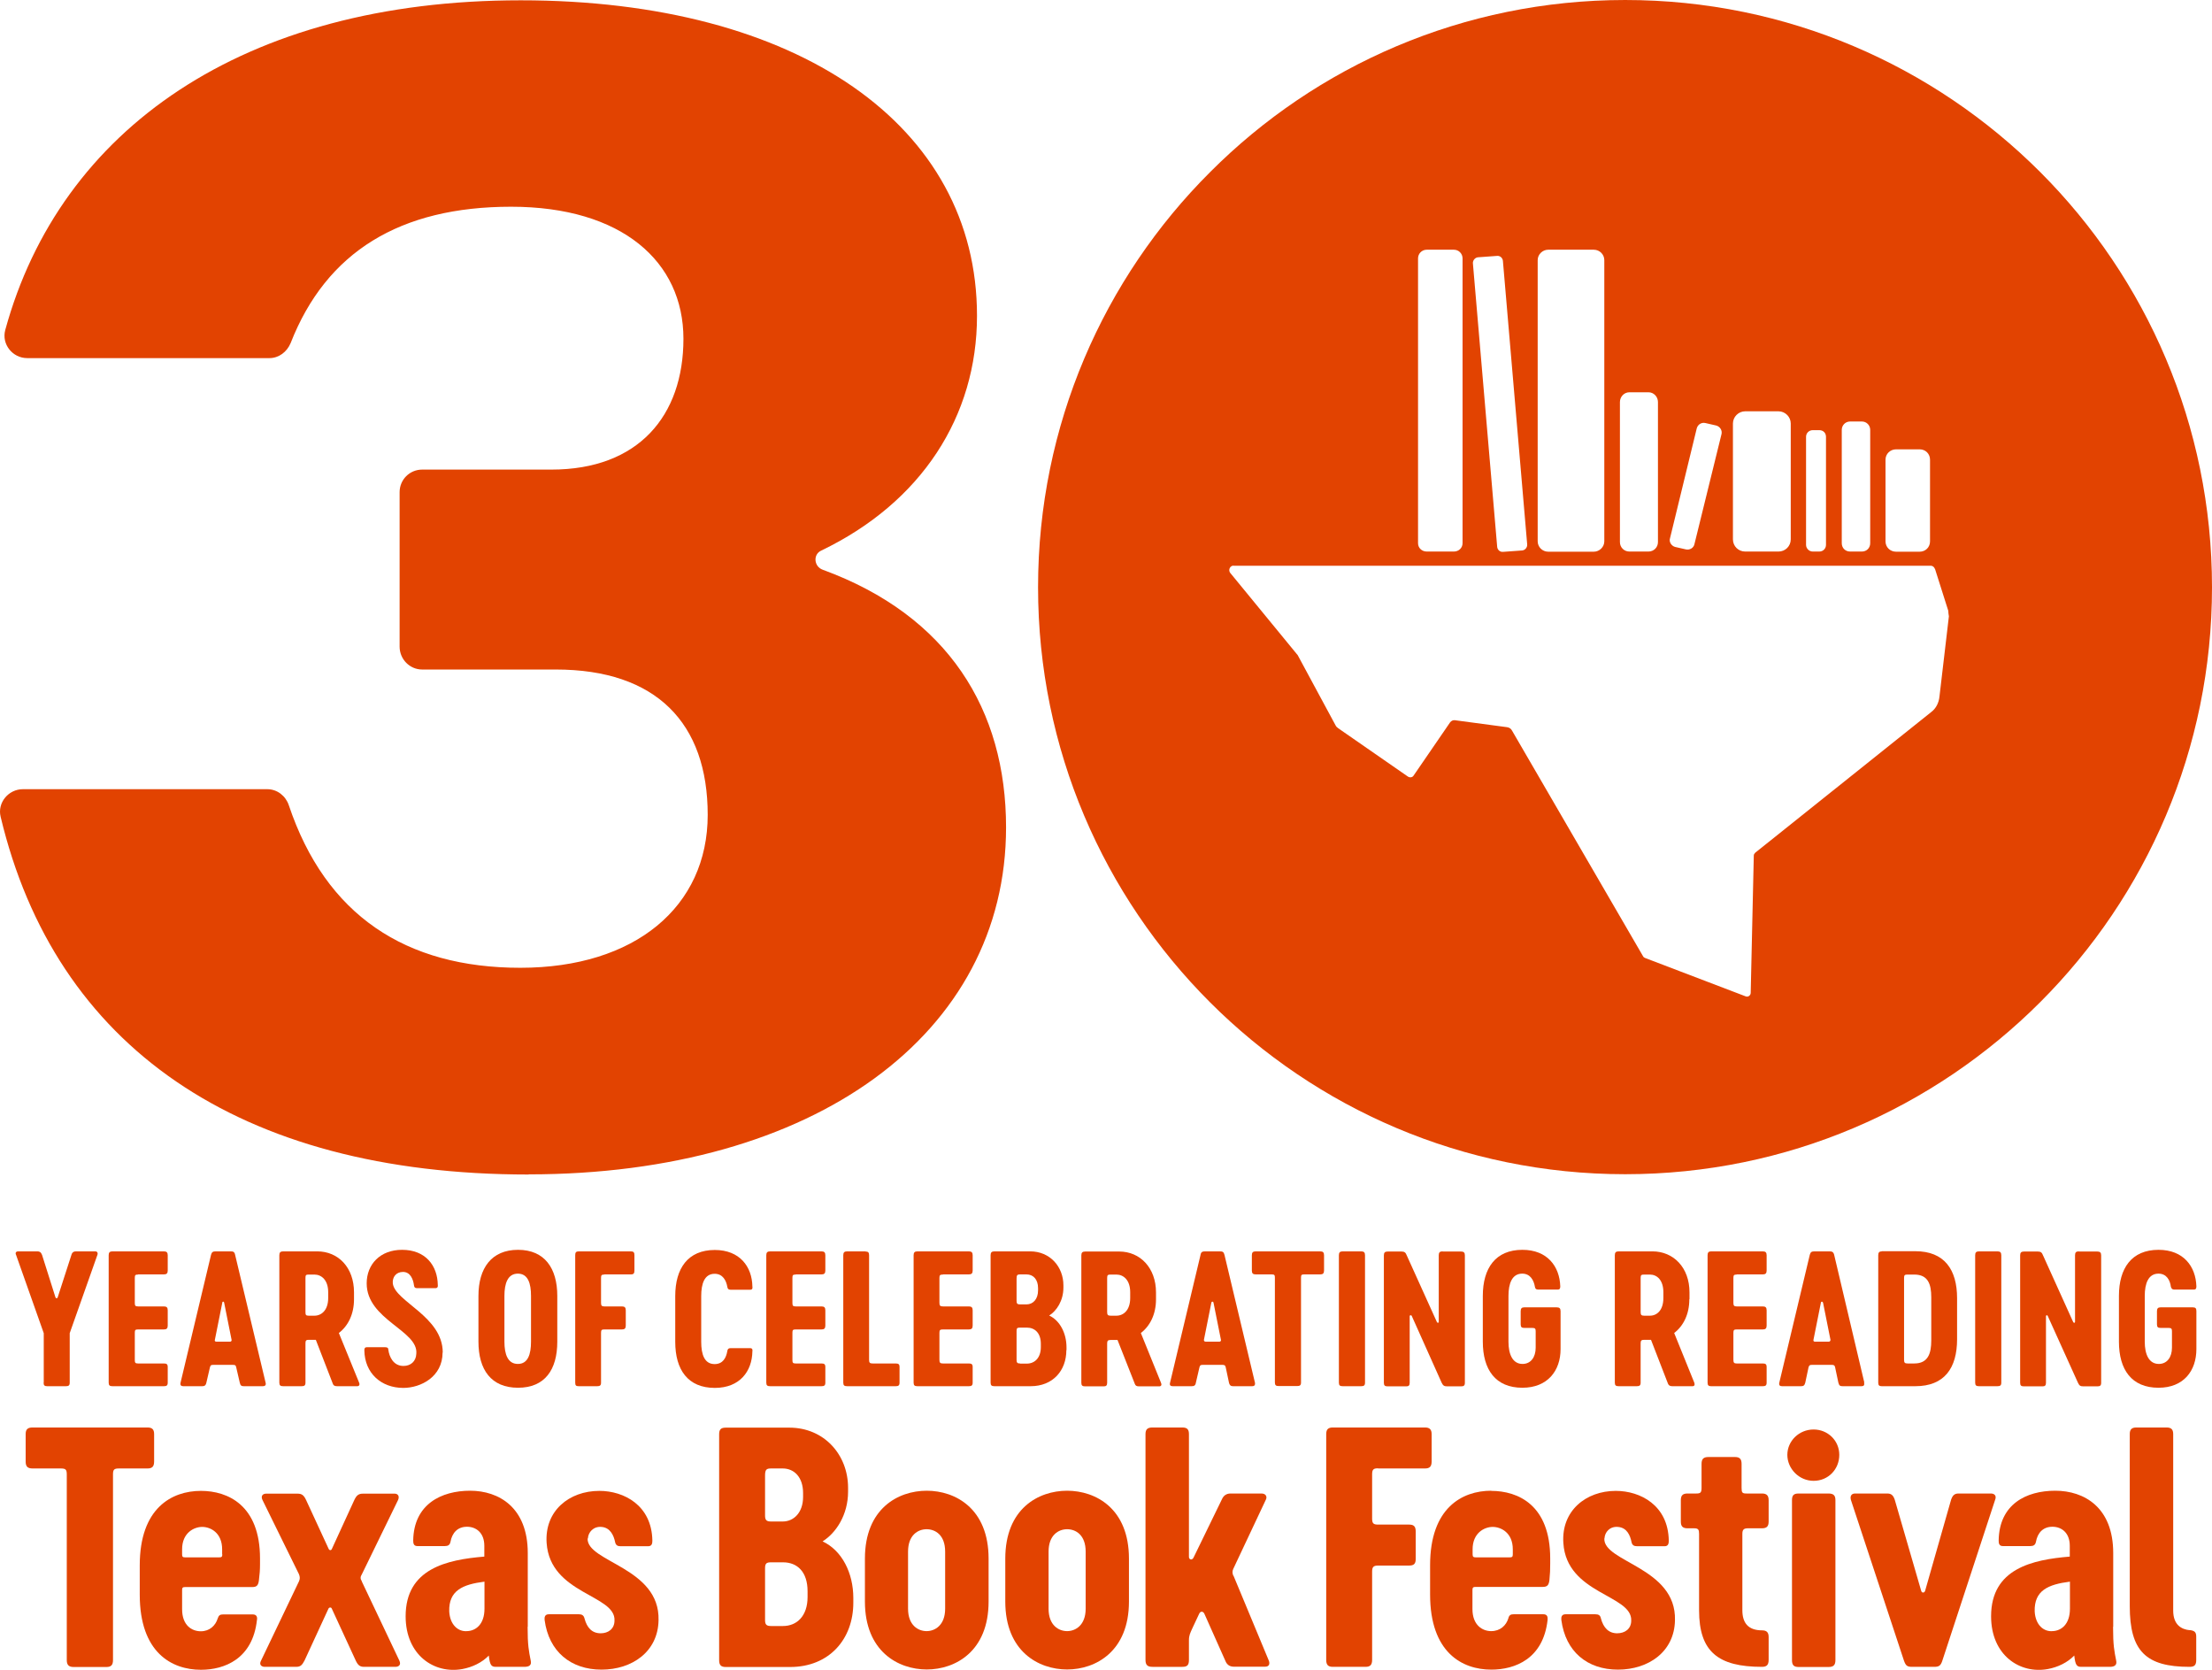 <svg id="Layer_1" data-name="Layer 1" xmlns="http://www.w3.org/2000/svg" viewBox="0 0 143.09 108">
  <defs>
    <style>
      .cls-1 {
        fill: #e24301;
      }
    </style>
  </defs>
  <path class="cls-1" d="M34.2,75.95c18.48,0,30.88-9.08,30.88-22.44,0-7.62-3.75-13.69-11.85-16.66-.58-.2-.65-.99-.11-1.24,6.5-3.12,10.08-8.7,10.08-15.18C63.21,8.12,51.63.02,33.68.02S3.89,8.37.34,21.34c-.25.92.47,1.82,1.42,1.82h15.67c.61,0,1.13-.4,1.37-.97,2.31-5.91,7.09-8.82,14.26-8.82s11.15,3.55,11.15,8.54-2.92,8.46-8.54,8.46h-8.36c-.81,0-1.46.65-1.46,1.46v9.99c0,.81.65,1.48,1.46,1.48h8.64c6.5,0,9.83,3.46,9.83,9.4s-4.7,9.89-12.12,9.89-12.59-3.4-14.98-10.52c-.2-.59-.74-1.03-1.39-1.03H1.48c-.94,0-1.66.88-1.44,1.78,3.53,14.82,15.38,23.14,34.16,23.14Z"></path>
  <path class="cls-1" d="M105.13,75.94c10.48,0,19.97-4.25,26.85-11.13,6.86-6.86,11.11-16.35,11.11-26.83s-4.25-19.99-11.11-26.85c-6.88-6.88-16.37-11.13-26.85-11.13s-19.99,4.25-26.85,11.13c-6.88,6.86-11.13,16.37-11.13,26.85,0,20.96,17,37.96,37.98,37.96ZM121.97,29.73c0-.38.31-.67.68-.67h1.53c.38,0,.67.29.67.67v5.28c0,.38-.29.67-.67.67h-1.53c-.38,0-.68-.29-.68-.67v-5.28ZM119.14,27.8c0-.29.23-.54.54-.54h.76c.31,0,.54.25.54.54v7.33c0,.31-.23.54-.54.54h-.76c-.31,0-.54-.23-.54-.54v-7.33ZM116.83,28.25c0-.25.2-.43.43-.43h.43c.25,0,.43.18.43.43v6.99c0,.23-.18.43-.43.43h-.43c-.23,0-.43-.2-.43-.43v-6.99ZM112.1,27.39c0-.43.36-.79.79-.79h2.16c.43,0,.79.36.79.79v7.49c0,.45-.36.79-.79.79h-2.16c-.43,0-.79-.34-.79-.79v-7.49ZM108.03,34.81l1.73-7.11c.07-.25.31-.4.56-.34l.7.16c.25.07.4.32.34.56l-1.75,7.11c-.05.25-.31.4-.56.34l-.7-.16c-.23-.07-.4-.32-.32-.56ZM104.79,26c0-.34.27-.63.61-.63h1.24c.34,0,.61.29.61.63v9.06c0,.34-.27.61-.61.61h-1.24c-.34,0-.61-.27-.61-.61v-9.06ZM99.47,16.82c0-.36.31-.67.68-.67h2.95c.38,0,.68.31.68.67v18.19c0,.36-.31.67-.68.67h-2.95c-.38,0-.68-.31-.68-.67v-18.19ZM95.6,16.64l1.24-.09c.2-.02.36.13.38.32l1.57,18.33c.02.2-.13.38-.32.4l-1.24.09c-.2.02-.36-.13-.38-.32l-1.57-18.33c-.02-.2.14-.38.32-.4ZM91.73,16.71c0-.31.25-.56.56-.56h1.76c.31,0,.56.25.56.56v18.42c0,.31-.25.54-.56.54h-1.76c-.31,0-.56-.23-.56-.54v-18.42ZM79.79,36.59h45.14c.11.02.18.07.25.23l.85,2.68c0,.11.02.23.04.36l-.61,5.19c-.04.4-.22.76-.52.99l-11.4,9.11c-.05.05-.09.11-.09.18l-.2,8.88c0,.16-.16.29-.32.23l-6.5-2.48c-.05-.02-.11-.05-.14-.11l-8.48-14.6c-.07-.13-.18-.2-.32-.22l-3.37-.45c-.13-.02-.23.04-.31.13l-2.36,3.44c-.07.13-.25.16-.38.07l-4.5-3.12c-.07-.05-.14-.11-.18-.2l-2.45-4.54s0-.02-.02-.02l-4.34-5.29c-.14-.18-.02-.47.22-.47Z"></path>
  <path class="cls-1" d="M9.97,94.52v-1.77c0-.3-.12-.43-.43-.43H2.11c-.32,0-.45.12-.45.43v1.77c0,.32.12.45.45.45h1.82c.32,0,.39.07.39.39v12c0,.32.13.45.45.45h2.11c.3,0,.43-.12.43-.45v-12c0-.32.07-.39.39-.39h1.84c.3,0,.43-.12.43-.45Z"></path>
  <path class="cls-1" d="M16.82,100.79c0-3.45-2.09-4.37-3.82-4.37-1.89,0-3.96,1.11-3.96,4.82v1.89c0,3.75,2.07,4.86,3.96,4.86,1.52,0,3.34-.7,3.62-3.21.04-.2-.02-.37-.27-.37h-1.91c-.2,0-.29.05-.36.27-.14.45-.52.82-1.09.82s-1.21-.37-1.21-1.43v-1.23c0-.16.04-.2.2-.2h4.34c.3,0,.39-.12.43-.45.05-.41.07-.64.07-1.05v-.34ZM14.38,100.52c0,.16-.04.2-.2.2h-2.2c-.16,0-.2-.04-.2-.2v-.32c0-1.07.77-1.45,1.3-1.45s1.29.37,1.29,1.45v.32Z"></path>
  <path class="cls-1" d="M23.41,102.27c-.11-.16-.11-.29,0-.46l2.34-4.8c.12-.27-.04-.41-.21-.41h-2.07c-.27,0-.41.11-.55.41l-1.45,3.16c-.04.11-.16.11-.21,0l-1.46-3.16c-.14-.3-.27-.41-.54-.41h-2.05c-.2,0-.36.14-.23.41l2.36,4.8c.07.18.07.3,0,.46l-2.45,5.12c-.16.29.05.41.23.41h2.03c.29,0,.39-.11.55-.41l1.55-3.36c.05-.09.18-.09.21,0l1.55,3.36c.14.3.27.41.54.41h2.03c.2,0,.39-.12.25-.41l-2.43-5.12Z"></path>
  <path class="cls-1" d="M34.14,105.21v-4.77c0-2.95-1.87-4.03-3.73-4.03s-3.64.87-3.68,3.21c0,.18.02.37.27.37h1.78c.2,0,.32-.07.36-.27.11-.61.48-.98,1.07-.98s1.12.39,1.12,1.23v.7c-2.41.2-5.09.77-5.09,3.86,0,2.52,1.86,3.75,3.68,3.41.64-.12,1.25-.41,1.7-.87.07.62.16.73.46.73h1.84c.32,0,.48-.11.41-.41-.12-.61-.2-.98-.2-2.18ZM31.34,104.04c0,1.02-.57,1.43-1.12,1.45-.57.05-1.11-.39-1.16-1.27-.04-1.36.87-1.75,2.28-1.93v1.75Z"></path>
  <path class="cls-1" d="M38.03,99.5c.02-.41.36-.79.87-.75.57.04.8.54.89.98.04.2.16.27.34.27h1.8c.25,0,.27-.2.27-.37-.04-2.28-1.84-3.21-3.43-3.21-1.95,0-3.55,1.29-3.41,3.37.23,3.32,4.48,3.34,4.39,5.02,0,.54-.41.82-.89.82-.57,0-.89-.36-1.05-.96-.05-.21-.18-.27-.36-.27h-1.95c-.25,0-.29.18-.27.37.27,2.05,1.7,3.21,3.68,3.21s3.66-1.16,3.69-3.2c.09-3.41-4.64-3.75-4.59-5.28Z"></path>
  <path class="cls-1" d="M53.22,99.68c.86-.54,1.64-1.71,1.64-3.21v-.25c0-2.14-1.55-3.89-3.8-3.89h-4.11c-.32,0-.43.12-.43.43v14.6c0,.32.11.45.43.45h4.16c2.53,0,4.09-1.8,4.09-4.16v-.3c0-1.62-.73-3.07-1.98-3.66ZM49.49,95.43c0-.39.09-.46.39-.46h.75c.75,0,1.32.57,1.32,1.59v.25c0,1-.59,1.59-1.32,1.59h-.75c-.3,0-.39-.09-.39-.39v-2.57ZM52.24,103.29c0,1.21-.68,1.87-1.59,1.87h-.77c-.3,0-.39-.09-.39-.39v-3.34c0-.32.09-.39.39-.39h.77c.93,0,1.59.62,1.59,1.87v.37Z"></path>
  <path class="cls-1" d="M59.95,96.41c-1.86,0-4,1.16-4,4.39v2.78c0,3.21,2.14,4.39,4,4.39s4-1.18,4-4.39v-2.78c0-3.23-2.14-4.39-4-4.39ZM61.14,104.04c0,1.07-.66,1.45-1.2,1.45s-1.2-.37-1.2-1.45v-3.69c0-1.07.64-1.45,1.2-1.45s1.2.37,1.2,1.45v3.69Z"></path>
  <path class="cls-1" d="M69.03,96.41c-1.86,0-4,1.16-4,4.39v2.78c0,3.21,2.14,4.39,4,4.39s4-1.18,4-4.39v-2.78c0-3.23-2.14-4.39-4-4.39ZM70.23,104.04c0,1.07-.66,1.45-1.2,1.45s-1.2-.37-1.2-1.45v-3.69c0-1.07.64-1.45,1.2-1.45s1.2.37,1.2,1.45v3.69Z"></path>
  <path class="cls-1" d="M79.78,101.91c-.07-.18-.07-.3,0-.45l2.11-4.48c.09-.18,0-.39-.29-.39h-2c-.29,0-.46.16-.55.36l-1.84,3.78c-.09.2-.3.14-.3-.04v-7.94c0-.3-.11-.43-.43-.43h-1.93c-.32,0-.45.12-.45.43v14.6c0,.32.12.45.45.45h1.93c.32,0,.43-.11.43-.45v-1.27c0-.32.09-.48.21-.75l.45-.96c.09-.2.27-.16.34,0l1.36,3.05c.09.23.27.37.54.37h2.03c.27,0,.32-.2.23-.41l-2.28-5.48Z"></path>
  <path class="cls-1" d="M89.15,94.97h3.03c.3,0,.43-.12.43-.45v-1.77c0-.3-.13-.43-.43-.43h-5.96c-.3,0-.43.12-.43.43v14.6c0,.32.12.45.43.45h2.11c.3,0,.43-.12.43-.45v-5.71c0-.3.09-.39.39-.39h2c.32,0,.43-.12.43-.43v-1.77c0-.32-.11-.45-.43-.45h-2c-.3,0-.39-.07-.39-.39v-2.86c0-.32.09-.39.39-.39Z"></path>
  <path class="cls-1" d="M96.47,96.41c-1.89,0-3.96,1.11-3.96,4.82v1.89c0,3.75,2.07,4.86,3.96,4.86,1.54,0,3.36-.7,3.64-3.21.02-.2-.02-.37-.27-.37h-1.93c-.18,0-.29.05-.34.27-.14.45-.52.82-1.11.82-.55,0-1.21-.37-1.21-1.43v-1.23c0-.16.05-.2.21-.2h4.34c.3,0,.39-.12.43-.45.04-.41.05-.64.05-1.05v-.34c0-3.45-2.07-4.37-3.82-4.37ZM97.86,100.52c0,.16-.04.2-.21.2h-2.18c-.16,0-.21-.04-.21-.2v-.32c0-1.07.77-1.45,1.3-1.45s1.3.37,1.3,1.45v.32Z"></path>
  <path class="cls-1" d="M103.79,99.5c.02-.41.34-.79.86-.75.59.04.8.54.89.98.04.2.16.27.36.27h1.78c.25,0,.27-.2.27-.37-.04-2.28-1.84-3.21-3.43-3.21-1.93,0-3.53,1.29-3.39,3.37.21,3.32,4.46,3.34,4.39,5.02,0,.54-.41.82-.91.82-.55,0-.89-.36-1.05-.96-.04-.21-.16-.27-.36-.27h-1.93c-.25,0-.29.18-.27.37.27,2.05,1.68,3.21,3.66,3.21s3.66-1.16,3.69-3.2c.09-3.41-4.64-3.75-4.57-5.28Z"></path>
  <path class="cls-1" d="M113.98,96.59h-1c-.27,0-.32-.05-.32-.36v-1.55c0-.32-.12-.45-.43-.45h-1.71c-.32,0-.45.12-.45.45v1.55c0,.3-.07.36-.34.36h-.57c-.3,0-.43.12-.43.43v1.39c0,.3.12.43.43.43h.43c.27,0,.32.09.32.36v4.94c0,2.68,1.23,3.66,4.07,3.66.3,0,.43-.12.43-.45v-1.48c0-.3-.13-.43-.43-.43-.89,0-1.27-.48-1.27-1.3v-4.94c0-.27.09-.36.36-.36h.91c.3,0,.43-.12.43-.43v-1.39c0-.3-.13-.43-.43-.43Z"></path>
  <path class="cls-1" d="M117.32,92.45c-.95,0-1.7.75-1.7,1.64s.75,1.68,1.7,1.68,1.66-.75,1.66-1.68-.75-1.64-1.66-1.64Z"></path>
  <path class="cls-1" d="M118.28,96.59h-1.93c-.32,0-.43.12-.43.43v10.34c0,.32.11.45.43.45h1.93c.32,0,.45-.12.45-.45v-10.34c0-.3-.12-.43-.45-.43Z"></path>
  <path class="cls-1" d="M128.78,96.59h-2.09c-.27,0-.39.14-.48.41l-1.68,5.89c-.05.14-.21.14-.25,0l-1.71-5.89c-.09-.27-.21-.41-.48-.41h-2.09c-.21,0-.34.14-.27.41l3.43,10.39c.12.34.21.41.54.41h1.41c.32,0,.43-.07.54-.41l3.41-10.39c.11-.27-.05-.41-.27-.41Z"></path>
  <path class="cls-1" d="M136.7,105.21v-4.77c0-2.95-1.87-4.03-3.75-4.03s-3.62.87-3.66,3.21c0,.18.02.37.27.37h1.78c.2,0,.32-.07.36-.27.11-.61.48-.98,1.07-.98s1.12.39,1.12,1.23v.7c-2.41.2-5.09.77-5.09,3.86,0,2.52,1.86,3.75,3.68,3.41.64-.12,1.25-.41,1.7-.87.07.62.16.73.46.73h1.84c.3,0,.48-.11.41-.41-.12-.61-.2-.98-.2-2.18ZM133.9,104.04c0,1.02-.57,1.43-1.12,1.45-.57.05-1.11-.39-1.16-1.27-.04-1.36.87-1.75,2.28-1.93v1.75Z"></path>
  <path class="cls-1" d="M141.65,105.43c-.55-.05-1.07-.36-1.07-1.27v-11.41c0-.3-.12-.43-.43-.43h-1.95c-.3,0-.43.12-.43.43v11.12c0,2.91,1.04,3.93,3.87,3.93.32,0,.43-.12.43-.45v-1.5c0-.3-.11-.39-.43-.43Z"></path>
  <path class="cls-1" d="M2.82,89.42c0,.18.07.23.23.23h1.21c.18,0,.25-.05.25-.23v-3.2l1.79-5.06c.05-.14-.02-.23-.14-.23h-1.24c-.14,0-.25.05-.3.23l-.89,2.75c-.02.07-.11.07-.14,0l-.87-2.75c-.07-.18-.16-.23-.3-.23h-1.24c-.14,0-.21.09-.14.23l1.79,5.06v3.2Z"></path>
  <path class="cls-1" d="M8.93,82.42h1.67c.18,0,.25-.07.25-.25v-.99c0-.18-.07-.25-.25-.25h-3.32c-.18,0-.25.07-.25.25v8.24c0,.18.07.23.25.23h3.32c.18,0,.25-.05.25-.23v-1.01c0-.18-.07-.23-.25-.23h-1.67c-.18,0-.21-.05-.21-.23v-1.76c0-.18.04-.21.21-.21h1.67c.18,0,.25-.07.25-.25v-.99c0-.18-.07-.25-.25-.25h-1.67c-.18,0-.21-.05-.21-.23v-1.62c0-.18.04-.21.21-.21Z"></path>
  <path class="cls-1" d="M14.91,80.93h-.94c-.2,0-.27.04-.32.23l-1.97,8.26c-.04.18.05.23.18.23h1.22c.14,0,.23-.04.27-.23l.23-.99c.04-.14.07-.16.23-.16h1.24c.16,0,.2.02.23.16l.23.99c.04.2.12.23.27.23h1.22c.12,0,.23-.05.18-.23l-1.97-8.26c-.04-.2-.12-.23-.3-.23ZM14.9,86.77h-.91c-.07,0-.12-.05-.09-.12l.48-2.4c0-.09.11-.09.12,0l.48,2.4c.02.07-.04.12-.09.12Z"></path>
  <path class="cls-1" d="M22.9,84.02v-.44c0-1.6-1.01-2.65-2.38-2.65h-2.2c-.18,0-.25.07-.25.25v8.24c0,.18.07.23.25.23h1.19c.18,0,.25-.05.25-.23v-2.54c0-.18.04-.23.21-.23h.46l1.1,2.84c.04.12.12.16.28.16h1.3c.12,0,.18-.09.12-.23l-1.31-3.21c.6-.46.98-1.22.98-2.18ZM21.23,83.95c0,.78-.43,1.14-.89,1.14h-.37c-.18,0-.21-.05-.21-.23v-2.22c0-.18.04-.21.21-.21h.37c.46,0,.89.36.89,1.14v.39Z"></path>
  <path class="cls-1" d="M28.64,87.47c0-2.33-3.07-3.28-3.23-4.46-.04-.41.21-.75.66-.75.48,0,.66.48.71.87.02.14.07.18.21.18h1.17c.14,0,.18-.09.16-.21-.02-1.26-.8-2.27-2.31-2.27-1.42,0-2.29.94-2.29,2.17,0,2.36,3.37,3.05,3.21,4.56-.02.48-.36.78-.83.78-.66,0-.92-.6-.98-1.05,0-.12-.07-.16-.2-.16h-1.19c-.14,0-.16.09-.16.2.02,1.49,1.1,2.43,2.52,2.43,1.12,0,2.54-.71,2.54-2.29Z"></path>
  <path class="cls-1" d="M30.95,83.81v2.96c0,1.81.82,2.98,2.56,2.98s2.54-1.17,2.54-2.98v-2.96c0-1.79-.82-2.98-2.54-2.98s-2.56,1.19-2.56,2.98ZM34.35,83.81v2.96c0,.82-.2,1.44-.85,1.44s-.87-.62-.87-1.44v-2.96c0-.8.21-1.44.87-1.44s.85.64.85,1.44Z"></path>
  <path class="cls-1" d="M39.09,82.42h1.72c.18,0,.23-.07.23-.25v-.99c0-.18-.05-.25-.23-.25h-3.37c-.18,0-.23.07-.23.25v8.24c0,.18.05.23.23.23h1.19c.18,0,.25-.05.25-.23v-3.23c0-.18.05-.21.21-.21h1.14c.18,0,.25-.07.25-.25v-.99c0-.18-.07-.25-.25-.25h-1.14c-.16,0-.21-.05-.21-.23v-1.62c0-.18.05-.21.21-.21Z"></path>
  <path class="cls-1" d="M48.67,87.4c.02-.11,0-.21-.14-.21h-1.28c-.12,0-.18.05-.2.18-.07.43-.28.85-.82.85-.66,0-.87-.62-.87-1.44v-2.96c0-.8.21-1.44.87-1.44.53,0,.75.44.82.85.02.12.07.18.2.18h1.28c.14,0,.16-.09.14-.21-.02-1.28-.82-2.36-2.43-2.36-1.74,0-2.56,1.19-2.56,2.98v2.96c0,1.81.82,2.98,2.56,2.98,1.62,0,2.41-1.08,2.43-2.36Z"></path>
  <path class="cls-1" d="M51.47,82.42h1.67c.18,0,.25-.07.25-.25v-.99c0-.18-.07-.25-.25-.25h-3.32c-.18,0-.25.07-.25.25v8.24c0,.18.07.23.25.23h3.32c.18,0,.25-.05.25-.23v-1.01c0-.18-.07-.23-.25-.23h-1.67c-.18,0-.21-.05-.21-.23v-1.76c0-.18.04-.21.21-.21h1.67c.18,0,.25-.07.25-.25v-.99c0-.18-.07-.25-.25-.25h-1.67c-.18,0-.21-.05-.21-.23v-1.62c0-.18.04-.21.21-.21Z"></path>
  <path class="cls-1" d="M55.99,80.93h-1.19c-.18,0-.25.07-.25.25v8.24c0,.18.07.23.25.23h3.14c.18,0,.25-.05.25-.23v-1.01c0-.18-.07-.23-.25-.23h-1.49c-.18,0-.23-.05-.23-.23v-6.76c0-.18-.05-.25-.23-.25Z"></path>
  <path class="cls-1" d="M61,82.42h1.67c.18,0,.25-.07.25-.25v-.99c0-.18-.07-.25-.25-.25h-3.32c-.18,0-.25.07-.25.25v8.24c0,.18.07.23.25.23h3.32c.18,0,.25-.05.25-.23v-1.01c0-.18-.07-.23-.25-.23h-1.67c-.18,0-.23-.05-.23-.23v-1.76c0-.18.05-.21.23-.21h1.67c.18,0,.25-.07.25-.25v-.99c0-.18-.07-.25-.25-.25h-1.67c-.18,0-.23-.05-.23-.23v-1.62c0-.18.05-.21.23-.21Z"></path>
  <path class="cls-1" d="M68.99,87.32v-.18c0-.92-.43-1.74-1.12-2.06.48-.3.92-.96.92-1.81v-.14c0-1.21-.87-2.2-2.15-2.2h-2.31c-.18,0-.25.07-.25.25v8.24c0,.18.07.23.25.23h2.34c1.44,0,2.31-1.01,2.31-2.33ZM65.76,82.69c0-.23.05-.27.23-.27h.41c.44,0,.75.32.75.89v.14c0,.57-.32.91-.75.91h-.41c-.18,0-.23-.05-.23-.23v-1.44ZM65.99,88.18c-.18,0-.23-.05-.23-.23v-1.88c0-.18.05-.21.23-.21h.43c.53,0,.91.36.91,1.05v.21c0,.69-.39,1.07-.91,1.07h-.43Z"></path>
  <path class="cls-1" d="M75.1,89.42l-1.3-3.21c.6-.46.98-1.22.98-2.18v-.44c0-1.6-1.03-2.65-2.38-2.65h-2.2c-.18,0-.25.07-.25.25v8.24c0,.18.07.23.25.23h1.19c.16,0,.23-.05.23-.23v-2.54c0-.18.05-.23.23-.23h.44l1.12,2.84c.04.12.12.16.27.16h1.31c.12,0,.18-.09.11-.23ZM73.11,83.95c0,.78-.43,1.14-.89,1.14h-.37c-.18,0-.23-.05-.23-.23v-2.22c0-.18.05-.21.23-.21h.37c.46,0,.89.36.89,1.14v.39Z"></path>
  <path class="cls-1" d="M77.96,80.93c-.18,0-.27.04-.3.23l-1.97,8.26c-.05.18.04.23.18.23h1.21c.16,0,.25-.04.28-.23l.23-.99c.04-.14.07-.16.23-.16h1.24c.14,0,.2.02.23.16l.21.99c.05.2.14.23.28.23h1.22c.12,0,.21-.05.18-.23l-1.97-8.26c-.05-.2-.12-.23-.32-.23h-.94ZM78.9,86.77h-.91c-.07,0-.12-.05-.11-.12l.48-2.4c.02-.09.12-.09.14,0l.48,2.4c.02.07-.04.12-.09.12Z"></path>
  <path class="cls-1" d="M85.4,80.93h-4.17c-.18,0-.25.07-.25.25v.99c0,.18.07.25.25.25h1.03c.18,0,.21.04.21.21v6.78c0,.18.07.23.25.23h1.19c.18,0,.25-.05.25-.23v-6.78c0-.18.04-.21.21-.21h1.03c.18,0,.25-.07.25-.25v-.99c0-.18-.07-.25-.25-.25Z"></path>
  <path class="cls-1" d="M86.86,80.93c-.18,0-.25.07-.25.25v8.24c0,.18.07.23.25.23h1.19c.18,0,.25-.05.25-.23v-8.24c0-.18-.07-.25-.25-.25h-1.19Z"></path>
  <path class="cls-1" d="M93.32,80.93c-.18,0-.25.07-.25.25v4.3c0,.09-.09.09-.12.02l-1.95-4.31c-.07-.18-.14-.25-.34-.25h-.89c-.18,0-.25.07-.25.25v8.24c0,.18.07.23.25.23h1.19c.16,0,.23-.05.23-.23v-4.31c0-.07.11-.09.14,0l1.93,4.31c.09.18.16.23.36.23h.89c.18,0,.25-.05.25-.23v-8.24c0-.18-.07-.25-.25-.25h-1.19Z"></path>
  <path class="cls-1" d="M100.69,84.55h-2.09c-.16,0-.23.07-.23.25v.85c0,.18.07.23.23.23h.51c.2,0,.23.05.23.23v1.05c0,.62-.32,1.05-.85,1.05-.64,0-.91-.62-.91-1.44v-2.96c0-.8.23-1.44.89-1.44.53,0,.75.44.82.85.02.12.07.18.2.18h1.28c.14,0,.16-.09.16-.21-.04-1.28-.83-2.36-2.45-2.36-1.74,0-2.56,1.19-2.56,2.98v2.96c0,1.81.82,2.98,2.56,2.98,1.63,0,2.47-1.1,2.47-2.5v-2.45c0-.18-.07-.25-.25-.25Z"></path>
  <path class="cls-1" d="M109.29,84.02v-.44c0-1.6-1.03-2.65-2.4-2.65h-2.18c-.18,0-.25.07-.25.25v8.24c0,.18.07.23.25.23h1.17c.18,0,.25-.05.25-.23v-2.54c0-.18.05-.23.23-.23h.44l1.1,2.84c.05.12.14.16.28.16h1.31c.12,0,.16-.09.11-.23l-1.3-3.21c.6-.46.98-1.22.98-2.18ZM107.6,83.95c0,.78-.41,1.14-.87,1.14h-.37c-.18,0-.23-.05-.23-.23v-2.22c0-.18.05-.21.23-.21h.37c.46,0,.87.36.87,1.14v.39Z"></path>
  <path class="cls-1" d="M112.34,82.42h1.69c.18,0,.25-.07.25-.25v-.99c0-.18-.07-.25-.25-.25h-3.34c-.16,0-.23.07-.23.25v8.24c0,.18.07.23.23.23h3.34c.18,0,.25-.05.25-.23v-1.01c0-.18-.07-.23-.25-.23h-1.69c-.16,0-.21-.05-.21-.23v-1.76c0-.18.05-.21.21-.21h1.69c.18,0,.25-.07.25-.25v-.99c0-.18-.07-.25-.25-.25h-1.69c-.16,0-.21-.05-.21-.23v-1.62c0-.18.05-.21.21-.21Z"></path>
  <path class="cls-1" d="M120.6,89.42l-1.95-8.26c-.05-.2-.14-.23-.32-.23h-.94c-.2,0-.27.04-.32.23l-1.97,8.26c-.04.18.05.23.18.23h1.22c.16,0,.23-.04.28-.23l.21-.99c.04-.14.09-.16.23-.16h1.26c.14,0,.2.02.23.16l.21.99c.05.2.12.23.28.23h1.22c.12,0,.21-.05.16-.23ZM118.31,86.77h-.91c-.07,0-.11-.05-.09-.12l.48-2.4c.02-.09.11-.09.14,0l.48,2.4c0,.07-.04.12-.11.12Z"></path>
  <path class="cls-1" d="M121.73,80.93c-.16,0-.23.07-.23.25v8.24c0,.18.07.23.23.23h2.17c1.88,0,2.7-1.17,2.7-3.04v-2.65c0-1.85-.82-3.04-2.7-3.04h-2.17ZM124.93,83.9v2.79c0,.85-.21,1.49-1.1,1.49h-.43c-.18,0-.23-.05-.23-.23v-5.31c0-.18.05-.21.23-.21h.43c.89,0,1.1.62,1.1,1.47Z"></path>
  <path class="cls-1" d="M128.02,80.93c-.18,0-.25.07-.25.25v8.24c0,.18.07.23.25.23h1.19c.18,0,.25-.05.25-.23v-8.24c0-.18-.07-.25-.25-.25h-1.19Z"></path>
  <path class="cls-1" d="M134.48,80.93c-.18,0-.25.07-.25.25v4.3c0,.09-.09.09-.12.02l-1.95-4.31c-.07-.18-.14-.25-.34-.25h-.89c-.18,0-.25.07-.25.25v8.24c0,.18.07.23.25.23h1.19c.16,0,.23-.05.23-.23v-4.31c0-.07.09-.09.12,0l1.95,4.31c.09.18.14.23.36.23h.89c.18,0,.25-.05.25-.23v-8.24c0-.18-.07-.25-.25-.25h-1.19Z"></path>
  <path class="cls-1" d="M139.63,82.37c.53,0,.75.44.8.85.04.12.09.18.21.18h1.28c.14,0,.16-.09.16-.21-.04-1.28-.83-2.36-2.45-2.36-1.74,0-2.56,1.19-2.56,2.98v2.96c0,1.81.82,2.98,2.56,2.98,1.63,0,2.45-1.1,2.45-2.5v-2.45c0-.18-.05-.25-.23-.25h-2.09c-.16,0-.23.07-.23.25v.85c0,.18.07.23.23.23h.51c.2,0,.23.05.23.23v1.05c0,.62-.32,1.05-.85,1.05-.64,0-.91-.62-.91-1.44v-2.96c0-.8.23-1.44.89-1.44Z"></path>
</svg>
